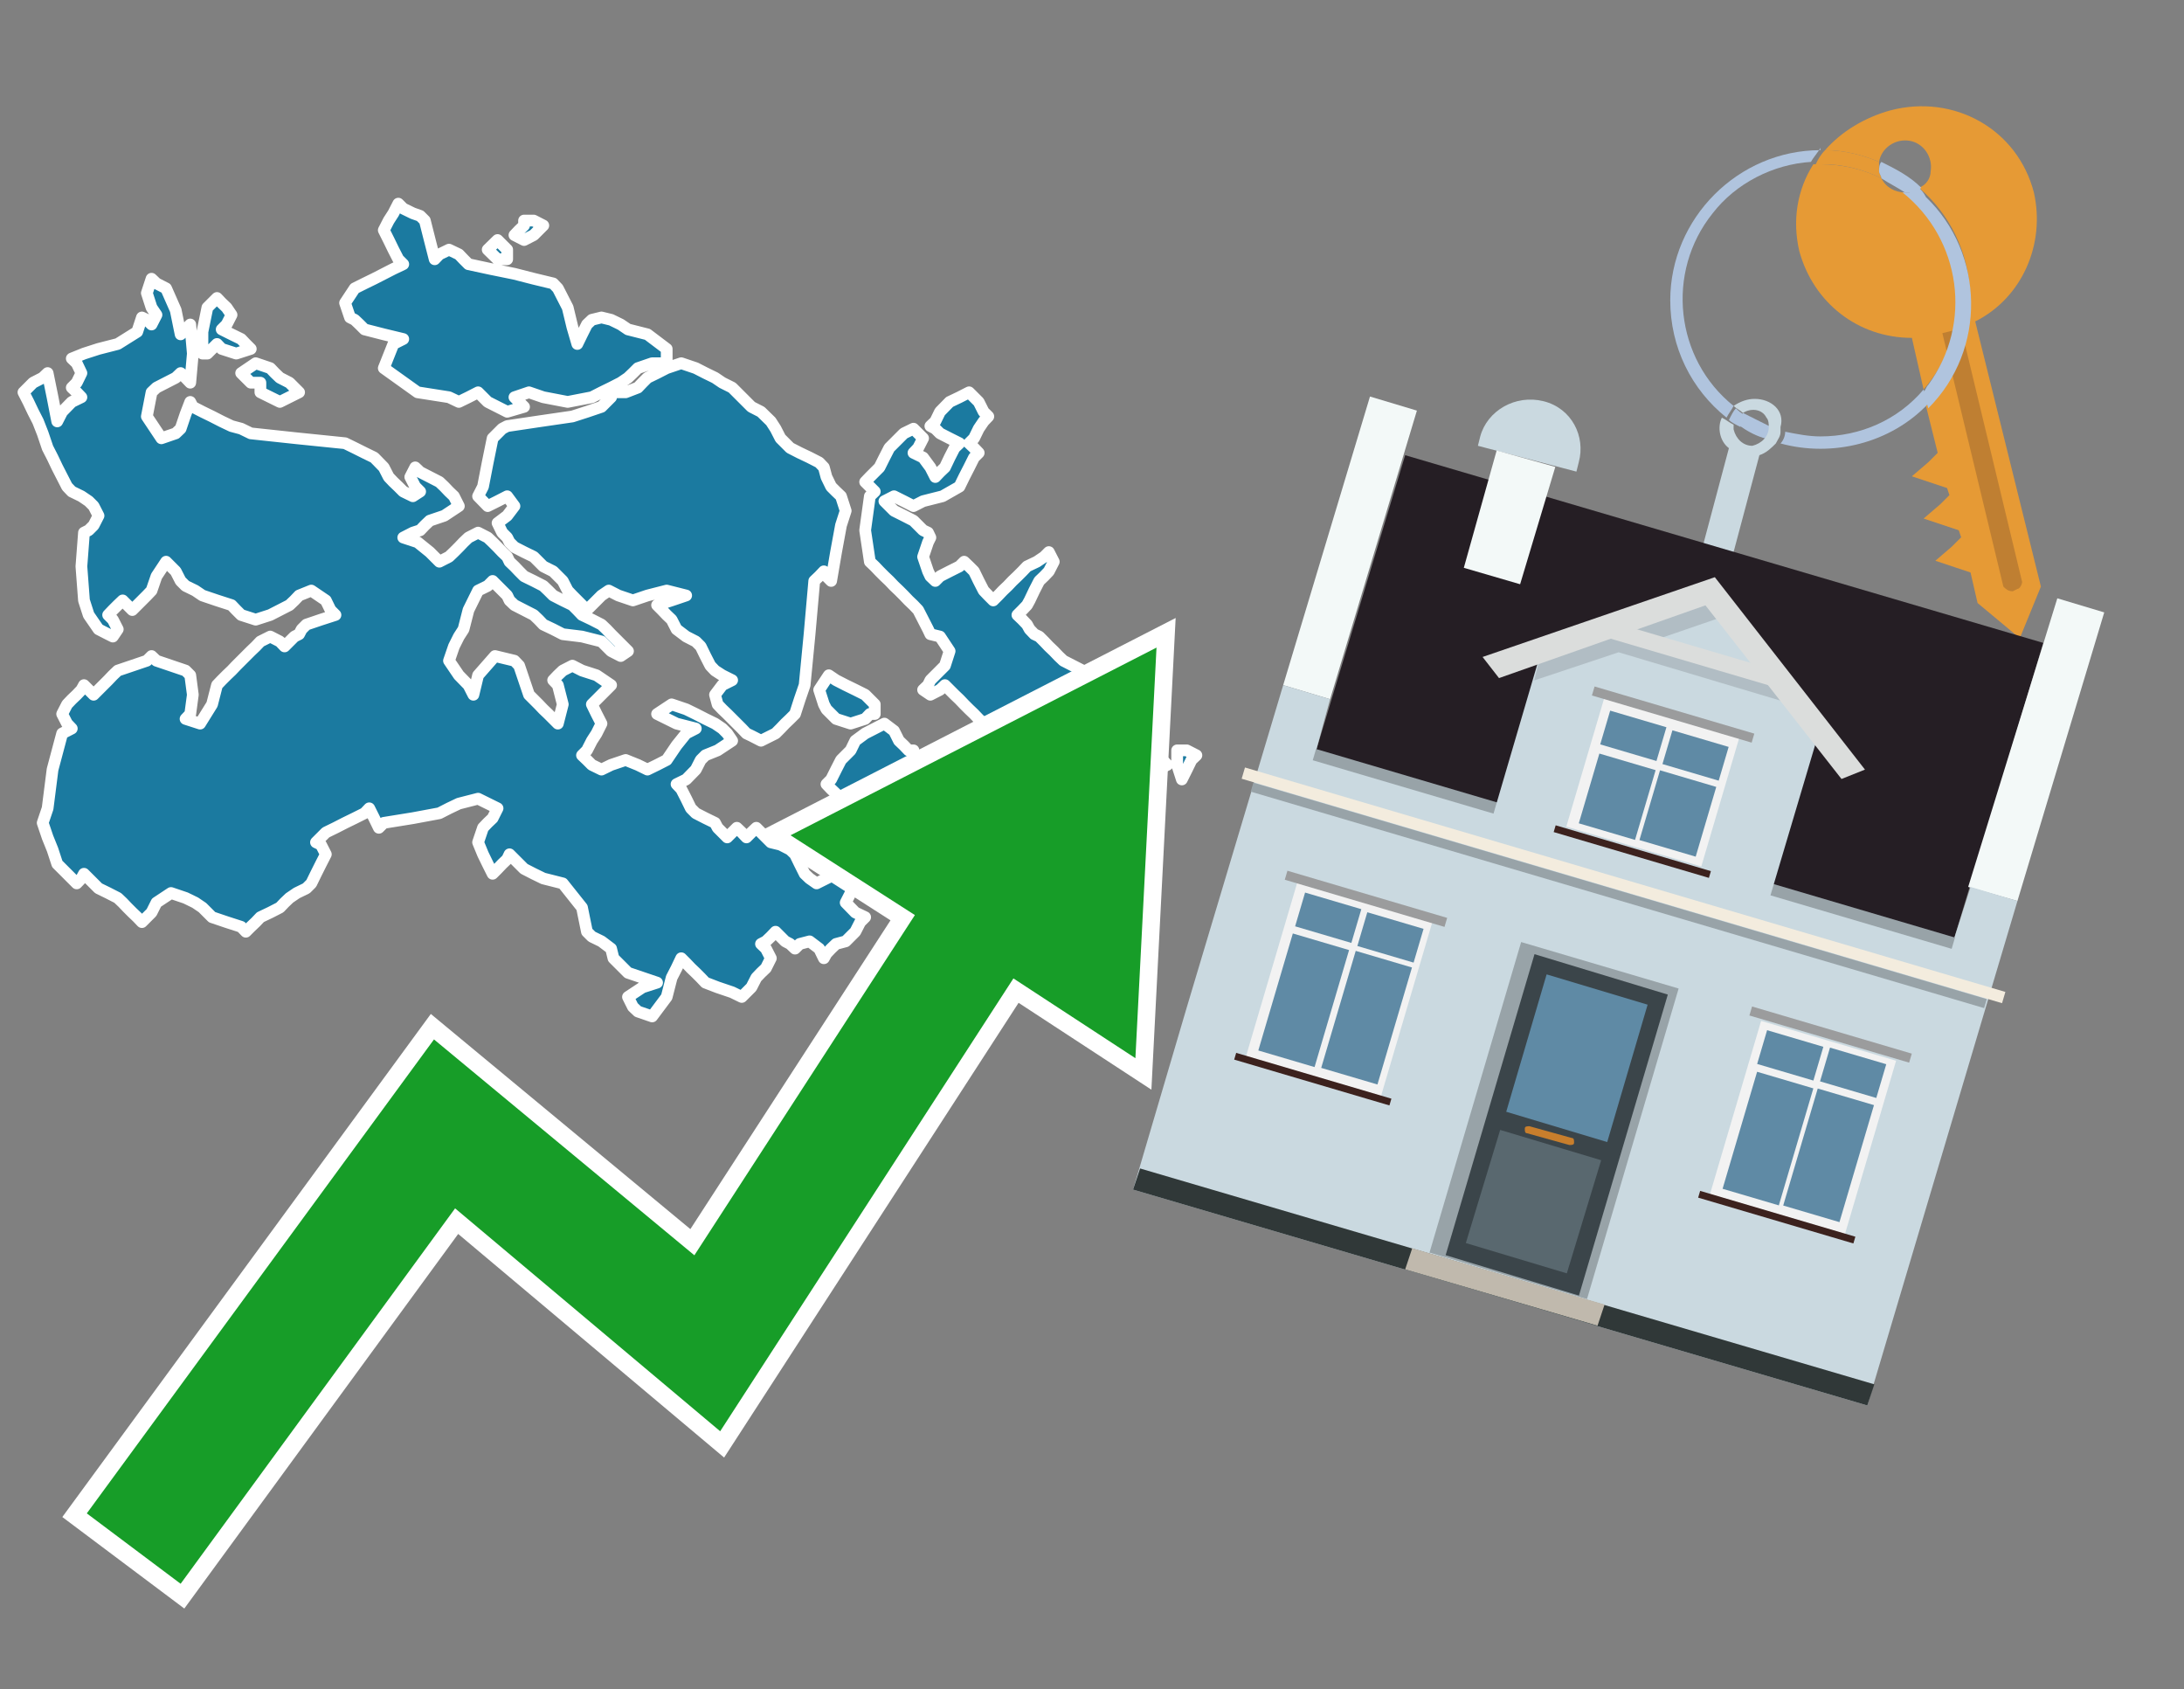 <?xml version="1.0" encoding="utf-8"?>
<!-- Generator: Adobe Illustrator 26.0.3, SVG Export Plug-In . SVG Version: 6.00 Build 0)  -->
<svg version="1.1" id="Text" xmlns="http://www.w3.org/2000/svg" xmlns:xlink="http://www.w3.org/1999/xlink" x="0px" y="0px"
	 width="93.1px" height="72px" viewBox="0 0 93.1 72" style="enable-background:new 0 0 93.1 72;" xml:space="preserve">
<rect x="0" y="0" width="93.1" height="72" fill="#808080" stroke="none"/>
<style type="text/css">
	.st0{fill:#1B7AA0;stroke:#FFFFFF;stroke-width:0.5;stroke-linejoin:round;}
	.st1{fill:none;stroke:#FFFFFF;stroke-width:1.5;stroke-miterlimit:10;}
	.st2{fill:#179D28;}
	.st3{fill:#E69A35;}
	.st4{fill:#B0C4DE;}
	.st5{fill:#CAD9E0;}
	.st6{fill:#BF7F32;}
	.st7{fill-rule:evenodd;clip-rule:evenodd;fill:#251E24;}
	.st8{fill-rule:evenodd;clip-rule:evenodd;fill:#F3F9F8;}
	.st9{fill-rule:evenodd;clip-rule:evenodd;fill:#CAD9E0;}
	.st10{fill-rule:evenodd;clip-rule:evenodd;fill:#303838;}
	.st11{fill-rule:evenodd;clip-rule:evenodd;fill:#98A3A8;}
	.st12{fill-rule:evenodd;clip-rule:evenodd;fill:#F3ECDE;}
	.st13{fill-rule:evenodd;clip-rule:evenodd;fill:#C0B9AD;}
	.st14{fill:#3B454A;}
	.st15{fill:#5F8AA5;}
	.st16{fill:#59686F;}
	.st17{fill:#C87E2C;}
	.st18{opacity:0.5;fill-rule:evenodd;clip-rule:evenodd;fill:#98A3A8;}
	.st19{fill-rule:evenodd;clip-rule:evenodd;fill:#DBDDDC;}
	.st20{fill-rule:evenodd;clip-rule:evenodd;fill:#F2F2F2;}
	.st21{fill-rule:evenodd;clip-rule:evenodd;fill:#5F8AA5;}
	.st22{fill-rule:evenodd;clip-rule:evenodd;fill:#9B9C9D;}
	.st23{fill-rule:evenodd;clip-rule:evenodd;fill:#3C221E;}
</style>
<path class="st0" d="M38.32,37.24L38.94,37.44L39.14,37.65L39.35,37.86L38.94,38.06L38.53,37.86L38.11,37.65L37.7,37.44L37.7,37.24ZM43.58,32.8L43.78,33.01L43.89,33.22L44.09,33.42L44.3,33.63L44.51,33.83L44.3,34.04L44.09,34.25L44.3,34.45L44.51,34.66L44.3,34.87L44.09,35.07L43.89,35.28L43.78,35.07L43.58,34.87L43.37,35.28L43.16,35.69L42.96,35.48L42.75,35.28L42.55,35.07L42.75,34.87L42.96,34.45L42.75,34.04L42.55,33.83L42.75,33.63L42.96,33.42L43.16,33.22L43.37,33.01L43.37,32.8ZM38.94,32.19L39.14,32.39L39.35,33.63L39.14,34.87L38.94,35.07L38.53,35.28L38.11,35.07L37.7,34.87L37.29,35.07L37.08,35.28L36.88,35.07L36.67,34.87L36.46,34.66L36.26,34.45L36.05,34.25L35.85,34.04L35.64,33.83L35.43,33.63L35.23,33.42L35.43,33.22L35.64,32.8L35.85,32.39L36.05,32.19L36.26,31.98L36.46,31.57L36.88,31.26L37.29,31.05L37.7,30.84L38.11,31.15L38.32,31.57L38.53,31.77L38.73,31.98L38.94,31.98ZM50.59,31.98L51.0,32.19L50.79,32.39L50.59,32.8L50.38,33.22L50.18,32.6L50.18,31.98ZM37.08,30.43L36.88,30.64L36.26,30.84L35.64,30.64L35.43,30.43L35.23,30.23L35.12,30.02L34.92,29.4L35.33,28.78L35.64,28.99L36.05,29.2L36.46,29.4L36.88,29.61L37.29,30.02L37.29,30.43ZM44.51,33.42L44.3,33.22L44.09,33.01L43.89,32.8L43.78,32.6L43.58,32.39L43.37,32.6L43.16,32.8L42.96,32.6L42.75,32.39L42.55,32.19L42.75,31.98L42.96,31.77L42.75,31.57L42.55,31.36L42.34,31.26L42.13,31.05L41.93,30.84L41.72,30.64L41.52,30.43L41.31,30.23L41.1,30.02L40.9,29.81L40.69,29.61L40.48,29.4L40.28,29.2L40.07,29.4L39.66,29.61L39.35,29.4L39.56,29.2L39.66,28.99L39.87,28.78L40.07,28.58L40.28,28.37L40.48,27.75L40.07,27.13L39.66,27.03L39.56,26.82L39.35,26.41L39.14,26.0L38.94,25.79L38.73,25.59L38.53,25.38L38.32,25.17L38.11,24.97L37.91,24.76L37.7,24.56L37.49,24.35L37.29,24.14L37.08,23.94L36.88,22.6L37.08,21.15L37.29,20.95L37.08,20.74L36.88,20.54L37.08,20.33L37.29,20.12L37.49,19.92L37.7,19.5L37.91,19.09L38.11,18.89L38.32,18.68L38.53,18.47L38.94,18.27L39.35,18.68L39.14,19.09L38.94,19.3L39.35,19.5L39.66,19.92L39.87,20.33L40.07,20.12L40.28,19.92L40.48,19.5L40.69,19.09L40.9,18.89L40.48,18.68L40.07,18.47L39.87,18.27L39.66,18.16L39.87,17.96L40.07,17.55L40.48,17.13L40.9,16.93L41.31,16.72L41.72,17.13L41.93,17.55L42.13,17.75L41.93,17.96L41.72,18.27L41.52,18.68L41.31,18.89L41.52,19.09L41.72,19.3L41.52,19.5L41.31,19.92L41.1,20.33L40.9,20.74L40.18,21.15L39.35,21.36L38.94,21.57L38.53,21.36L38.11,21.15L37.7,21.36L37.91,21.57L38.11,21.77L38.53,21.98L38.94,22.19L39.14,22.39L39.35,22.6L39.56,22.7L39.66,22.91L39.56,23.11L39.35,23.73L39.56,24.35L39.66,24.56L39.87,24.76L40.07,24.56L40.48,24.35L40.9,24.14L41.1,23.94L41.31,24.14L41.52,24.35L41.72,24.76L41.93,25.17L42.13,25.38L42.34,25.59L42.55,25.38L42.75,25.17L42.96,24.97L43.16,24.76L43.37,24.56L43.58,24.35L43.78,24.14L44.2,23.94L44.51,23.73L44.71,23.53L44.92,23.94L44.71,24.35L44.51,24.56L44.3,24.76L44.09,25.17L43.89,25.59L43.78,25.79L43.58,26.0L43.37,26.21L43.58,26.41L43.78,26.62L43.89,26.82L44.09,27.03L44.3,27.13L44.51,27.34L44.71,27.55L44.92,27.75L45.12,27.96L45.33,28.16L45.74,28.37L46.15,28.58L46.36,28.78L46.57,28.99L46.77,29.2L46.98,29.4L47.19,29.61L47.39,29.81L47.6,30.02L47.8,30.23L48.01,30.43L48.22,30.64L48.42,30.84L48.53,31.15L48.94,31.57L49.35,31.98L49.56,32.39L49.76,32.6L49.35,32.8L48.94,32.39L48.73,31.98L48.53,32.19L48.42,32.39L48.22,32.6L48.01,32.8L47.8,33.01L47.6,33.22L47.39,33.42L47.19,33.63L46.98,33.83L46.57,34.04L46.15,34.25L45.95,34.45L45.74,34.25L45.33,34.04L44.92,33.83L44.71,33.63L44.51,33.63ZM26.67,16.72L27.19,16.52L27.39,16.31L27.6,16.1L28.01,15.9L28.42,15.69L29.04,15.48L29.66,15.69L30.07,15.9L30.48,16.1L30.79,16.31L31.21,16.52L31.41,16.72L31.62,16.93L31.82,17.13L32.03,17.34L32.44,17.55L32.86,17.96L33.06,18.27L33.27,18.68L33.68,19.09L34.09,19.3L34.51,19.5L34.92,19.71L35.12,19.92L35.23,20.33L35.43,20.74L35.64,20.95L35.85,21.15L36.05,21.77L35.85,22.39L35.64,23.53L35.43,24.76L35.23,24.56L35.12,24.35L34.92,24.56L34.71,24.76L34.51,27.03L34.3,29.2L34.09,29.81L33.89,30.43L33.68,30.64L33.47,30.84L33.27,31.05L33.06,31.26L32.86,31.36L32.44,31.57L32.03,31.36L31.82,31.26L31.62,31.05L31.41,30.84L31.21,30.64L31.0,30.43L30.79,30.23L30.59,30.02L30.48,29.61L30.79,29.2L31.21,28.99L30.79,28.78L30.48,28.58L30.28,28.37L30.07,27.96L29.87,27.55L29.66,27.34L29.25,27.13L28.84,26.82L28.63,26.41L28.42,26.21L28.22,26.0L28.01,25.79L28.63,25.59L29.25,25.38L28.42,25.17L27.6,25.38L26.98,25.59L26.36,25.38L25.95,25.17L25.64,25.38L25.43,25.59L25.23,25.79L25.02,26.0L24.81,25.79L24.61,25.59L24.4,25.38L24.2,25.17L23.99,24.76L23.58,24.35L23.16,24.14L22.96,23.94L22.75,23.73L22.34,23.53L21.93,23.32L21.72,23.11L21.62,22.91L21.41,22.7L21.21,22.29L21.62,21.98L21.93,21.57L21.62,21.15L21.21,21.36L20.79,21.57L20.38,21.15L20.59,20.74L20.79,19.71L21.0,18.68L21.21,18.47L21.41,18.27L21.62,18.16L22.96,17.96L24.4,17.75L25.02,17.55L25.64,17.34L25.85,17.13L26.05,16.93L26.05,16.72ZM37.29,37.24L36.88,37.44L36.67,37.65L36.46,37.86L36.26,38.06L36.05,38.47L36.46,38.89L36.88,39.09L36.67,39.3L36.46,39.71L36.05,40.12L35.64,40.23L35.43,40.43L35.23,40.64L35.12,40.84L34.92,40.43L34.51,40.12L34.09,40.23L33.89,40.43L33.68,40.23L33.47,40.12L33.27,39.92L33.06,39.71L32.86,39.92L32.65,40.12L32.44,40.23L32.65,40.43L32.86,40.84L32.65,41.26L32.44,41.46L32.24,41.67L32.03,42.08L31.62,42.49L31.21,42.29L30.59,42.08L30.07,41.88L29.87,41.67L29.66,41.46L29.45,41.26L29.25,41.05L29.04,40.84L28.84,41.26L28.63,41.67L28.42,42.49L27.8,43.32L27.19,43.11L26.98,42.91L26.77,42.49L27.39,42.08L28.01,41.88L27.39,41.67L26.77,41.46L26.57,41.26L26.36,41.05L26.15,40.84L26.05,40.43L25.64,40.12L25.23,39.92L25.02,39.71L24.81,38.68L23.99,37.65L23.16,37.44L22.75,37.24L22.34,37.03L22.13,36.82L21.93,36.62L21.72,36.41L21.62,36.62L21.41,36.82L21.21,37.03L21.0,37.24L20.79,36.82L20.59,36.41L20.38,35.9L20.59,35.28L20.79,35.07L21.0,34.87L21.21,34.45L20.38,34.04L19.56,34.25L19.14,34.45L18.73,34.66L17.6,34.87L16.36,35.07L16.15,35.28L15.95,34.87L15.74,34.45L15.54,34.66L15.12,34.87L14.71,35.07L14.3,35.28L13.89,35.48L13.68,35.69L13.47,35.9L13.68,36.0L13.89,36.41L13.68,36.82L13.47,37.24L13.27,37.65L13.06,37.86L12.65,38.06L12.34,38.27L12.13,38.47L11.93,38.68L11.52,38.89L11.1,39.09L10.9,39.3L10.69,39.5L10.48,39.71L10.28,39.5L9.66,39.3L9.04,39.09L8.84,38.89L8.63,38.68L8.32,38.47L7.91,38.27L7.29,38.06L6.67,38.47L6.46,38.89L6.26,39.09L6.05,39.3L5.85,39.09L5.64,38.89L5.43,38.68L5.23,38.47L5.02,38.27L4.61,38.06L4.2,37.86L3.99,37.65L3.78,37.44L3.58,37.24L3.47,37.44L3.27,37.65L3.06,37.44L2.86,37.24L2.65,37.03L2.44,36.82L2.24,36.21L2.03,35.69L1.82,35.07L2.03,34.45L2.24,32.8L2.65,31.26L3.06,31.05L2.86,30.84L2.65,30.43L2.86,30.02L3.06,29.81L3.27,29.61L3.47,29.4L3.58,29.2L3.78,29.4L3.99,29.61L4.2,29.4L4.4,29.2L4.61,28.99L4.81,28.78L5.02,28.58L5.64,28.37L6.26,28.16L6.46,27.96L6.67,28.16L7.29,28.37L7.91,28.58L8.11,28.78L8.22,29.61L8.11,30.43L7.91,30.64L8.53,30.84L9.04,30.02L9.25,29.2L9.45,28.99L9.66,28.78L9.87,28.58L10.07,28.37L10.28,28.16L10.48,27.96L10.69,27.75L10.9,27.55L11.1,27.34L11.52,27.13L11.93,27.34L12.13,27.55L12.34,27.34L12.55,27.13L12.75,27.03L12.86,26.82L13.06,26.62L13.68,26.41L14.3,26.21L14.09,26.0L13.89,25.59L13.27,25.17L12.75,25.38L12.55,25.59L12.34,25.79L11.93,26.0L11.52,26.21L10.9,26.41L10.28,26.21L10.07,26.0L9.87,25.79L9.25,25.59L8.63,25.38L8.32,25.17L7.91,24.97L7.7,24.76L7.49,24.35L7.08,23.94L6.67,24.56L6.46,25.17L6.26,25.38L6.05,25.59L5.85,25.79L5.64,26.0L5.43,25.79L5.23,25.59L5.02,25.79L4.81,26.0L4.61,26.21L4.81,26.41L5.02,26.82L4.81,27.13L4.61,27.03L4.2,26.82L3.78,26.21L3.58,25.59L3.47,24.14L3.58,22.7L3.78,22.6L3.99,22.39L4.2,21.98L3.99,21.57L3.78,21.36L3.47,21.15L3.06,20.95L2.86,20.74L2.65,20.33L2.44,19.92L2.24,19.5L2.03,19.09L1.82,18.47L1.62,17.96L1.41,17.55L1.21,17.13L1.0,16.72L1.41,16.31L1.82,16.1L2.03,15.9L2.24,16.93L2.44,17.96L2.65,17.55L3.06,17.13L3.47,16.93L3.27,16.72L3.06,16.52L3.27,16.31L3.47,15.9L3.27,15.48L3.06,15.28L3.58,15.07L4.2,14.87L5.02,14.66L5.85,14.14L6.05,13.53L6.26,13.63L6.46,13.83L6.67,13.42L6.46,13.11L6.26,12.49L6.46,11.88L6.67,12.08L7.08,12.29L7.49,13.22L7.7,14.25L7.91,14.04L8.11,13.83L8.22,15.07L8.11,16.31L7.91,16.1L7.7,15.9L7.49,16.1L7.08,16.31L6.67,16.52L6.46,16.72L6.26,17.75L6.88,18.68L7.49,18.47L7.7,18.27L7.91,17.65L8.11,17.13L8.22,17.34L8.63,17.55L9.04,17.75L9.45,17.96L9.87,18.16L10.28,18.27L10.69,18.47L12.65,18.68L14.71,18.89L15.12,19.09L15.54,19.3L15.95,19.5L16.36,19.92L16.57,20.33L16.77,20.54L16.98,20.74L17.19,20.95L17.6,21.15L17.91,20.95L17.7,20.74L17.49,20.33L17.7,19.92L17.91,20.12L18.32,20.33L18.73,20.54L18.94,20.74L19.14,20.95L19.35,21.15L19.56,21.57L18.94,21.98L18.32,22.19L18.11,22.39L17.91,22.6L17.6,22.7L17.19,22.91L17.8,23.11L18.32,23.53L18.73,23.94L19.14,23.73L19.35,23.53L19.56,23.32L19.76,23.11L19.97,22.91L20.38,22.7L20.79,22.91L21.0,23.11L21.21,23.32L21.41,23.53L21.62,23.73L21.72,23.94L21.93,24.14L22.13,24.35L22.34,24.56L22.75,24.76L23.16,24.97L23.37,25.17L23.58,25.38L23.99,25.59L24.4,25.79L24.61,26.0L24.81,26.21L25.23,26.41L25.64,26.62L25.85,26.82L26.05,27.03L26.15,27.13L26.36,27.34L26.57,27.55L26.77,27.75L26.46,27.96L26.05,27.75L25.85,27.55L25.64,27.34L24.81,27.13L23.99,27.03L23.58,26.82L23.16,26.62L22.96,26.41L22.75,26.21L22.34,26.0L21.93,25.79L21.72,25.59L21.62,25.38L21.41,25.17L21.21,24.97L21.0,24.76L20.79,24.97L20.38,25.17L19.97,26.0L19.76,26.82L19.56,27.13L19.35,27.55L19.14,28.16L19.56,28.78L19.97,29.2L20.18,29.61L20.38,28.78L21.1,27.96L21.93,28.16L22.13,28.37L22.34,28.99L22.55,29.61L22.75,29.81L22.96,30.02L23.16,30.23L23.37,30.43L23.58,30.64L23.78,30.84L23.99,30.02L23.78,29.2L23.58,28.99L23.78,28.78L23.99,28.58L24.4,28.37L24.81,28.58L25.43,28.78L26.05,29.2L25.64,29.61L25.23,30.02L25.43,30.43L25.64,30.84L25.43,31.26L25.23,31.57L25.02,31.98L24.81,32.19L25.02,32.39L25.23,32.6L25.64,32.8L26.05,32.6L26.67,32.39L27.19,32.6L27.6,32.8L28.01,32.6L28.42,32.39L28.84,31.77L29.25,31.26L29.66,31.05L28.84,30.84L28.01,30.43L28.63,30.02L29.25,30.23L29.66,30.43L30.07,30.64L30.48,30.84L30.79,31.05L31.0,31.26L31.21,31.57L30.59,31.98L30.07,32.19L29.87,32.39L29.66,32.8L29.25,33.22L28.84,33.42L29.04,33.63L29.25,34.04L29.45,34.45L29.66,34.66L30.07,34.87L30.48,35.07L30.59,35.28L30.79,35.48L31.0,35.69L31.21,35.48L31.41,35.28L31.62,35.48L31.82,35.69L32.03,35.48L32.24,35.28L32.44,35.48L32.65,35.69L32.86,35.9L33.27,36.0L33.68,36.21L33.89,36.41L34.09,36.82L34.3,37.24L34.51,37.44L34.81,37.65L35.23,37.44L35.64,37.24L36.05,37.03L36.88,36.82L37.7,37.03L37.7,37.24ZM10.69,16.31L10.28,15.9L10.9,15.48L11.52,15.69L11.72,15.9L11.93,16.1L12.34,16.31L12.75,16.72L11.93,17.13L11.1,16.72L11.1,16.31ZM21.21,11.05L20.79,10.64L21.21,10.23L21.62,10.64L21.62,11.05ZM22.75,9.4L23.16,9.61L22.96,9.81L22.75,10.02L22.34,10.23L21.93,10.02L22.13,9.81L22.34,9.61L22.34,9.4ZM27.8,15.48L27.19,15.69L26.98,15.9L26.77,16.1L26.46,16.31L26.05,16.52L25.64,16.72L25.23,16.93L24.2,17.13L23.16,16.93L22.55,16.72L21.93,16.93L22.13,17.13L22.34,17.34L21.62,17.55L20.79,17.13L20.38,16.72L19.97,16.93L19.56,17.13L19.14,16.93L17.8,16.72L16.36,15.69L16.77,14.66L17.19,14.45L16.36,14.25L15.54,14.04L15.33,13.83L15.12,13.63L14.92,13.53L14.71,12.91L15.12,12.29L15.54,12.08L15.95,11.88L16.36,11.67L16.77,11.46L17.19,11.26L16.98,11.05L16.77,10.64L16.57,10.23L16.36,9.81L16.57,9.4L16.77,9.09L16.98,8.68L17.19,8.89L17.6,9.09L17.91,9.2L18.11,9.4L18.32,10.23L18.53,11.05L18.73,10.84L19.14,10.64L19.56,10.84L19.76,11.05L19.97,11.26L20.9,11.46L21.93,11.67L22.75,11.88L23.58,12.08L23.78,12.29L23.99,12.7L24.2,13.11L24.4,13.94L24.61,14.66L24.81,14.25L25.02,13.83L25.23,13.63L25.64,13.53L26.05,13.63L26.46,13.83L26.77,14.04L27.6,14.25L28.42,14.87L28.42,15.48ZM8.63,14.14L8.84,13.11L9.04,12.91L9.25,12.7L9.45,12.91L9.66,13.11L9.87,13.42L9.66,13.83L9.45,14.04L9.87,14.25L10.28,14.45L10.48,14.66L10.69,14.87L10.07,15.07L9.45,14.87L9.25,14.66L9.04,14.87L8.84,15.07L8.63,15.07Z"/>
<polygon class="st1" points="49.3,27.6 33.7,35.6 39,39 29.6,53.5 18.5,44.3 3.7,64.5 7.7,67.5 19.4,51.5 30.7,61 43.2,41.7 
	48.4,45.1 "/>
<polygon class="st2" points="49.3,27.6 33.7,35.6 39,39 29.6,53.5 18.5,44.3 3.7,64.5 7.7,67.5 19.4,51.5 30.7,61 43.2,41.7 
	48.4,45.1 "/>
<path class="st3" d="M80.2,7.6c0-0.1-0.1-0.2-0.1-0.3c0-0.1,0-0.3,0-0.4c-0.7-0.3-1.5-0.5-2.3-0.5c-0.2,0.2-0.3,0.4-0.4,0.6
	c0.1,0,0.2,0,0.3,0C78.5,7,79.4,7.2,80.2,7.6z"/>
<path class="st4" d="M77.6,6.4c-3.5,0-6.4,2.9-6.4,6.4c0,2,0.9,3.8,2.4,5c0.1-0.2,0.2-0.3,0.3-0.5c-2.5-2-2.9-5.7-0.9-8.2
	c1-1.3,2.6-2.1,4.2-2.2c0.1-0.2,0.3-0.4,0.4-0.6V6.4z"/>
<path class="st3" d="M84.2,13.7c2-1,3-3.3,2.5-5.5C86,5.5,83.3,4,80.6,4.7c-1.1,0.3-2.1,0.9-2.8,1.7c0.8,0,1.6,0.2,2.3,0.5
	c0.1-0.6,0.7-1,1.3-0.9c0.6,0.1,1,0.7,0.9,1.3c0,0.3-0.2,0.6-0.5,0.7c2.7,2.3,2.9,6.4,0.6,9c-0.1,0.1-0.2,0.2-0.3,0.3l0.5,2
	l-0.4,0.4l-0.7,0.6l0.9,0.3l0.6,0.2l0.1,0.3l-0.4,0.4L82,22.1l0.9,0.3l0.6,0.2l0.1,0.3l-0.4,0.4l-0.7,0.6l0.9,0.3l0.6,0.2l0.3,1.3
	l1.8,1.5L87,25L84.2,13.7z"/>
<path class="st3" d="M81.2,8.2c-0.4,0-0.8-0.2-1-0.6C79.4,7.2,78.5,7,77.6,7c-0.1,0-0.2,0-0.3,0c-0.7,1.1-0.9,2.4-0.6,3.7
	c0.6,2.2,2.5,3.7,4.8,3.7l0.5,2.2c2.1-2.4,1.9-6.1-0.6-8.2C81.3,8.3,81.2,8.3,81.2,8.2z"/>
<path class="st4" d="M74.1,18.1c0.4,0.3,0.8,0.5,1.2,0.6c0.1-0.1,0.2-0.3,0.2-0.5l0,0c-0.4-0.2-0.8-0.4-1.2-0.6
	C74.2,17.8,74.1,17.9,74.1,18.1z"/>
<path class="st4" d="M74.4,17.7c-0.2-0.1-0.3-0.2-0.4-0.3c-0.1,0.1-0.2,0.3-0.3,0.5c0.1,0.1,0.3,0.2,0.5,0.3
	C74.1,17.9,74.2,17.8,74.4,17.7z"/>
<path class="st5" d="M74.8,17c-0.3,0-0.6,0.1-0.9,0.3c0.1,0.1,0.3,0.2,0.4,0.3c0.3-0.2,0.8-0.2,1,0.2c0.1,0.1,0.1,0.3,0.1,0.4l0,0
	c0,0.4-0.3,0.7-0.7,0.8c-0.4,0-0.7-0.3-0.8-0.7c0,0,0,0,0-0.1v-0.1c-0.2-0.1-0.3-0.2-0.5-0.3c-0.2,0.4-0.1,1,0.3,1.3l-1.2,4.5
	l1.3,0.3l1.2-4.5c0.3-0.1,0.5-0.3,0.7-0.5c0.1-0.2,0.2-0.3,0.2-0.5c0-0.1,0-0.1,0-0.2C76.1,17.5,75.5,17,74.8,17z"/>
<path class="st6" d="M86,25.1l-0.2,0.1c-0.2,0-0.3-0.1-0.4-0.2l0,0l-2.6-10.8l0.8-0.2l2.6,10.8C86.2,24.9,86.1,25.1,86,25.1L86,25.1
	z"/>
<path class="st4" d="M80.1,7.3c0,0.1,0.1,0.2,0.1,0.3c0.3,0.2,0.7,0.4,1,0.6c0.1,0,0.2,0,0.3,0c0.1,0,0.3-0.1,0.4-0.2
	c-0.5-0.5-1.1-0.8-1.7-1.1C80.1,7,80.1,7.2,80.1,7.3z"/>
<path class="st4" d="M77.6,18.6c-0.5,0-1-0.1-1.5-0.2c0,0.2-0.1,0.4-0.2,0.5c2.2,0.6,4.7,0,6.3-1.7L82,16.6
	C80.9,17.9,79.3,18.6,77.6,18.6z"/>
<path class="st4" d="M81.8,8c-0.1,0.1-0.2,0.1-0.4,0.2c-0.1,0-0.2,0-0.3,0c2.5,2,3,5.6,1.1,8.2c-0.1,0.1-0.1,0.2-0.2,0.3l0.2,0.7
	c2.5-2.5,2.4-6.6-0.1-9C82,8.2,81.9,8.1,81.8,8L81.8,8z"/>
<g>
	<polygon class="st7" points="56.1,32 83.3,40 87.1,27.4 59.9,19.4 56.1,32 	"/>
	<polygon class="st8" points="54.7,29.2 56.7,29.8 60.4,17.5 58.4,16.9 54.7,29.2 	"/>
	<polygon class="st8" points="83.9,37.8 86,38.4 89.7,26.1 87.7,25.5 83.9,37.8 	"/>
	<polygon class="st9" points="50.6,42.9 54.7,29.2 56.7,29.8 56.1,32 83.3,40 84,37.8 86,38.4 79.6,59.9 48.3,50.7 	"/>
	<polygon class="st10" points="48.3,50.7 48.6,49.8 79.9,59 79.6,59.9 48.3,50.7 	"/>
	
		<rect x="55.4" y="36" transform="matrix(-0.959 -0.283 0.283 -0.959 126.136 90.641)" class="st11" width="28.4" height="0.5"/>
	<path class="st9" d="M67.3,19.7l-0.1,0.4L63,19l0.1-0.4c0.3-1.1,1.5-1.8,2.7-1.5l0,0C67,17.4,67.6,18.6,67.3,19.7z"/>
	<rect x="52.3" y="37.5" transform="matrix(0.959 0.283 -0.283 0.959 13.528 -18.053)" class="st12" width="33.8" height="0.5"/>
	<rect x="52.7" y="38" transform="matrix(0.959 0.283 -0.283 0.959 13.644 -18)" class="st11" width="32.6" height="0.4"/>
	<polygon class="st8" points="63.8,19.2 66.3,19.9 64.8,24.9 62.4,24.2 63.8,19.2 	"/>
	<g>
		<polygon class="st13" points="59.9,54.1 60.2,53.2 68.4,55.6 68.1,56.5 59.9,54.1 		"/>
		<g>
			
				<rect x="62.7" y="40.9" transform="matrix(-0.959 -0.283 0.283 -0.959 116.206 112.332)" class="st11" width="7" height="13.8"/>
			<g transform="matrix( 0.861, 0, 0, 0.861, 2148,666.7) ">
				<g>
					<g>
						<g id="Symbol_9_0_Layer2_0_MEMBER_8_MEMBER_12_MEMBER_0_FILL_00000093138799685286719200000007935211885926770846_">
							<path class="st14" d="M-2412.2-725.1l-6.6-2l-4.4,14.9l6.6,2L-2412.2-725.1z"/>
						</g>
					</g>
				</g>
			</g>
			<g transform="matrix( 0.861, 0, 0, 0.861, 2148,666.7) ">
				<g>
					<g id="Symbol_9_0_Layer2_0_MEMBER_8_MEMBER_12_MEMBER_1_MEMBER_1_FILL_98_">
						<path class="st15" d="M-2418.2-726.1l-2,6.8l5,1.5l2-6.8L-2418.2-726.1z"/>
					</g>
				</g>
			</g>
			<g transform="matrix( 0.861, 0, 0, 0.861, 2148,666.7) ">
				<g>
					<g id="Symbol_9_0_Layer2_0_MEMBER_8_MEMBER_12_MEMBER_1_MEMBER_1_FILL_97_">
						<path class="st16" d="M-2420.5-718.4l-1.7,5.6l5,1.5l1.7-5.6L-2420.5-718.4z"/>
					</g>
				</g>
			</g>
			<path class="st17" d="M67,48.5L65.2,48c-0.1,0-0.2,0-0.2,0.1l0,0c0,0.1,0,0.2,0.1,0.2l1.8,0.5c0.1,0,0.2,0,0.2-0.1l0,0
				C67.1,48.6,67.1,48.5,67,48.5z"/>
		</g>
	</g>
	<polygon class="st9" points="63.6,34.9 75.4,38.4 77.6,31 72.9,25.2 65.8,27.4 	"/>
	<path class="st18" d="M65.7,27.8l1.5-0.5l0,0l0,0l5.8-2l0.4,1l-3.2,1.1c2.1,0.6,5.8,1.7,5.9,1.7l0.6,1l-7.7-2.3L65.4,29L65.7,27.8z
		"/>
	<polygon class="st19" points="63.2,28 73.1,24.6 73.1,24.6 73.1,24.6 79.5,32.8 78.5,33.2 72.7,25.8 63.9,28.9 	"/>
	
		<rect x="68.2" y="27.5" transform="matrix(-0.959 -0.283 0.283 -0.959 133.162 74.924)" class="st19" width="7.5" height="0.7"/>
	<g>
		
			<rect x="73.9" y="44.1" transform="matrix(-0.959 -0.283 0.283 -0.959 137.038 115.798)" class="st20" width="6" height="7.7"/>
		<g>
			<g>
				
					<rect x="72.7" y="47.3" transform="matrix(0.283 -0.959 0.959 0.283 7.496 106.999)" class="st21" width="5.2" height="2.5"/>
			</g>
			<g>
				
					<rect x="75.6" y="43.7" transform="matrix(0.283 -0.959 0.959 0.283 11.601 105.479)" class="st21" width="1.5" height="2.5"/>
			</g>
		</g>
		<g>
			<g>
				<rect x="75.4" y="48" transform="matrix(0.283 -0.959 0.959 0.283 8.645 110.104)" class="st21" width="5.2" height="2.5"/>
			</g>
			<g>
				
					<rect x="78.3" y="44.5" transform="matrix(0.283 -0.959 0.959 0.283 12.751 108.584)" class="st21" width="1.5" height="2.5"/>
			</g>
		</g>
		
			<rect x="74.5" y="43.9" transform="matrix(-0.959 -0.283 0.283 -0.959 140.405 108.473)" class="st22" width="7.1" height="0.4"/>
		
			<rect x="72.3" y="51.7" transform="matrix(-0.959 -0.283 0.283 -0.959 133.711 123.037)" class="st23" width="6.9" height="0.3"/>
	</g>
	<g>
		
			<rect x="54.2" y="38.3" transform="matrix(-0.959 -0.283 0.283 -0.959 100.01 98.778)" class="st20" width="6" height="7.7"/>
		<g>
			<g>
				<rect x="53" y="41.4" transform="matrix(0.283 -0.959 0.959 0.283 -1.062 83.882)" class="st21" width="5.2" height="2.5"/>
			</g>
			<g>
				
					<rect x="55.9" y="37.9" transform="matrix(0.283 -0.959 0.959 0.283 3.043 82.362)" class="st21" width="1.5" height="2.5"/>
			</g>
		</g>
		<g>
			<g>
				
					<rect x="55.7" y="42.2" transform="matrix(0.283 -0.959 0.959 0.283 8.761857e-02 86.987)" class="st21" width="5.2" height="2.5"/>
			</g>
			<g>
				
					<rect x="58.5" y="38.7" transform="matrix(0.283 -0.959 0.959 0.283 4.193 85.468)" class="st21" width="1.5" height="2.5"/>
			</g>
		</g>
		
			<rect x="54.8" y="38" transform="matrix(-0.959 -0.283 0.283 -0.959 103.376 91.454)" class="st22" width="7.1" height="0.4"/>
		
			<rect x="52.6" y="45.9" transform="matrix(-0.959 -0.283 0.283 -0.959 96.682 106.017)" class="st23" width="6.9" height="0.3"/>
	</g>
	<g>
		
			<rect x="67.5" y="30.6" transform="matrix(-0.959 -0.283 0.283 -0.959 128.596 85.376)" class="st20" width="6" height="5.7"/>
		<g>
			<g>
				
					<rect x="67.3" y="32.7" transform="matrix(0.283 -0.959 0.959 0.283 16.896 90.376)" class="st21" width="3.1" height="2.5"/>
			</g>
			<g>
				<rect x="68.9" y="30.1" transform="matrix(0.283 -0.959 0.959 0.283 19.85 89.283)" class="st21" width="1.5" height="2.5"/>
			</g>
		</g>
		<g>
			<g>
				<rect x="70" y="33.4" transform="matrix(0.283 -0.959 0.959 0.283 18.046 93.481)" class="st21" width="3.1" height="2.5"/>
			</g>
			<g>
				
					<rect x="71.5" y="30.9" transform="matrix(0.283 -0.959 0.959 0.283 21 92.388)" class="st21" width="1.5" height="2.5"/>
			</g>
		</g>
		
			<rect x="67.8" y="30.3" transform="matrix(-0.959 -0.283 0.283 -0.959 131.115 79.896)" class="st22" width="7.1" height="0.4"/>
		
			<rect x="66.2" y="36.1" transform="matrix(-0.959 -0.283 0.283 -0.959 126.117 90.77)" class="st23" width="6.9" height="0.3"/>
	</g>
</g>
</svg>
